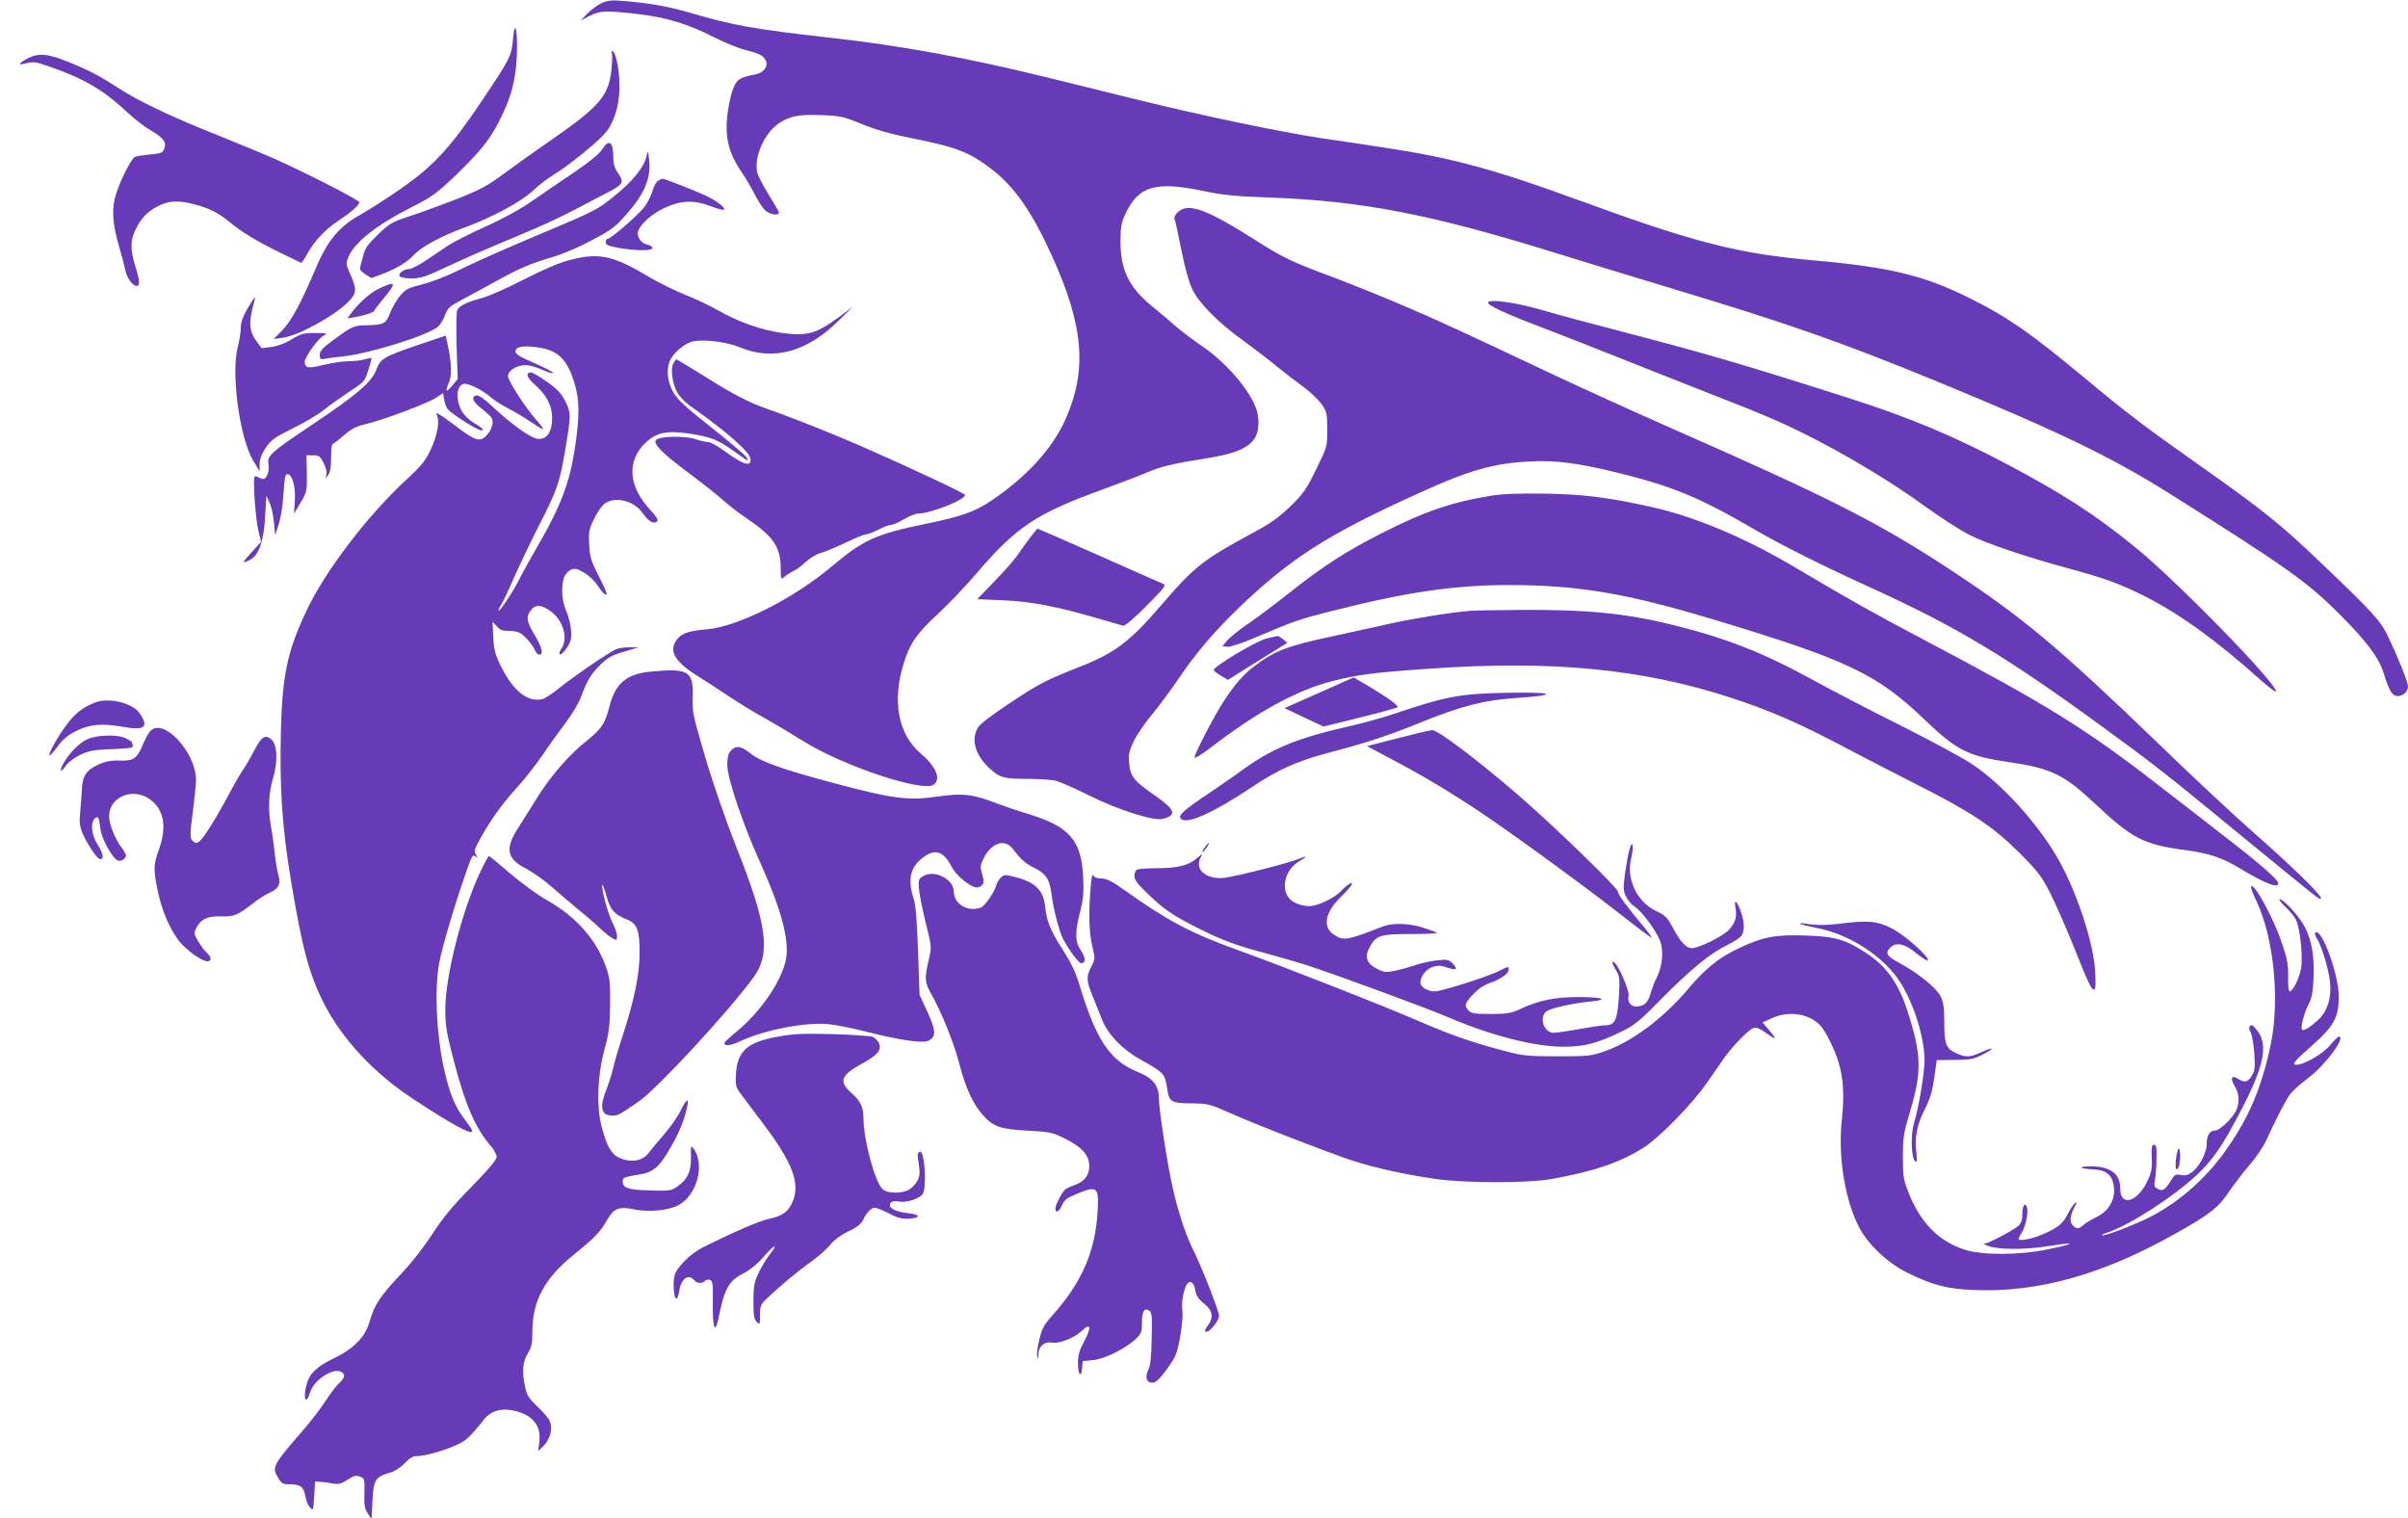 <?xml version="1.0" standalone="no"?>
<!DOCTYPE svg PUBLIC "-//W3C//DTD SVG 20010904//EN"
 "http://www.w3.org/TR/2001/REC-SVG-20010904/DTD/svg10.dtd">
<svg version="1.0" xmlns="http://www.w3.org/2000/svg"
 width="1280pt" height="807pt" viewBox="0 0 1280 807"
 preserveAspectRatio="xMidYMid meet">
<g transform="translate(0,807) scale(0.1,-0.1)"
fill="#673ab7" stroke="none">
<path d="M3195 8052 c-22 -11 -55 -36 -74 -55 l-34 -36 48 25 c57 28 85 29
259 9 150 -18 262 -52 404 -124 53 -27 126 -57 162 -66 78 -20 96 -29 110 -56
16 -29 -10 -65 -52 -74 -83 -16 -100 -26 -118 -69 -10 -22 -24 -77 -30 -121
-20 -133 -1 -222 69 -325 22 -32 54 -86 71 -120 17 -34 42 -73 55 -86 24 -24
75 -33 75 -14 0 6 -25 49 -55 97 -30 48 -58 102 -61 121 -15 81 40 204 114
255 59 40 108 50 228 45 101 -4 117 -7 214 -47 77 -32 156 -54 292 -81 214
-43 283 -71 395 -156 124 -95 216 -225 323 -460 172 -377 191 -614 71 -879
-70 -153 -204 -299 -388 -424 -90 -61 -160 -86 -350 -125 -268 -55 -335 -86
-503 -228 -202 -170 -494 -317 -660 -333 -98 -8 -135 -21 -160 -52 -47 -59
-17 -116 98 -190 48 -30 130 -83 182 -118 52 -35 136 -86 186 -113 50 -28 141
-82 203 -121 214 -134 642 -276 696 -231 38 31 10 96 -71 165 -121 103 -153
280 -89 483 33 104 69 156 182 260 52 48 140 140 196 205 219 257 322 326 680
456 93 34 199 74 235 90 70 31 149 49 322 76 222 35 286 91 266 229 -15 99
-149 264 -293 364 -49 33 -111 80 -139 104 -27 24 -83 72 -125 106 -128 103
-173 195 -173 352 0 67 5 96 22 134 71 158 161 185 423 130 99 -21 170 -28
351 -34 493 -19 855 -89 1518 -295 135 -42 416 -128 625 -191 626 -189 890
-282 1400 -491 660 -272 927 -401 1254 -607 605 -381 715 -459 882 -626 146
-145 213 -234 239 -316 29 -95 46 -124 75 -124 29 0 55 24 55 52 0 22 -51 149
-106 265 -39 82 -80 127 -348 383 -220 211 -317 289 -655 527 -296 209 -382
274 -621 473 -278 231 -402 317 -600 415 -240 120 -425 165 -820 200 -413 37
-632 92 -1256 320 -453 166 -680 227 -1034 280 -96 15 -249 38 -340 51 -226
35 -628 119 -970 203 -157 39 -368 91 -470 116 -443 109 -786 172 -1173 215
-406 46 -510 65 -742 133 -116 34 -229 53 -365 63 -51 4 -74 1 -105 -14z"/>
<path d="M2727 7863 c-7 -88 -17 -108 -161 -322 -169 -253 -260 -352 -431
-471 -77 -54 -175 -116 -217 -140 -112 -61 -176 -136 -238 -283 -79 -186 -129
-279 -178 -331 l-47 -48 50 7 c85 12 276 118 349 193 43 45 44 65 4 154 -19
42 -19 50 -7 80 33 81 153 174 345 271 98 49 125 69 224 163 131 126 184 192
234 291 63 125 87 214 93 343 6 135 -10 210 -20 93z"/>
<path d="M3252 7788 c4 -8 2 -49 -2 -92 -16 -140 -67 -197 -350 -391 -63 -44
-162 -114 -220 -157 -90 -67 -126 -86 -255 -137 -82 -32 -195 -73 -250 -91
-92 -30 -106 -39 -166 -97 -54 -52 -69 -73 -78 -111 -7 -26 -14 -54 -17 -63
-3 -11 7 -24 28 -37 l32 -20 62 23 c72 27 129 62 164 100 40 43 147 101 265
144 147 53 307 139 370 199 27 27 79 66 114 87 65 39 213 157 263 212 48 51
79 144 81 242 1 88 -16 186 -36 198 -6 4 -8 0 -5 -9z"/>
<path d="M148 7760 c-52 -28 -55 -39 -7 -26 36 9 51 7 122 -18 187 -65 288
-125 417 -246 36 -33 88 -74 116 -90 73 -43 90 -64 78 -98 -9 -25 -15 -27 -74
-33 -36 -3 -73 -9 -83 -13 -23 -11 -94 -159 -108 -227 -15 -68 -7 -144 24
-249 14 -47 28 -101 32 -121 6 -41 39 -89 61 -89 19 0 18 26 -7 106 -28 91
-27 138 4 199 31 61 68 97 127 124 54 25 102 26 183 5 77 -20 130 -46 187 -94
67 -55 142 -101 265 -161 61 -30 112 -55 115 -56 3 -2 18 20 34 49 39 69 94
128 164 174 70 47 112 84 112 99 0 11 -281 155 -455 233 -55 24 -190 80 -300
124 -248 99 -414 178 -526 250 -103 67 -156 95 -274 142 -101 41 -152 45 -207
16z"/>
<path d="M3200 7275 c-14 -23 -67 -66 -148 -121 -70 -47 -172 -116 -227 -155
-61 -42 -157 -95 -248 -135 -81 -37 -168 -81 -195 -99 -26 -17 -78 -52 -116
-78 -39 -26 -79 -47 -91 -47 -28 0 -60 -24 -51 -38 4 -7 32 -12 63 -12 48 0
76 9 182 59 122 57 164 75 451 196 74 31 187 84 250 118 63 33 140 74 170 89
72 38 78 50 46 97 -19 27 -26 50 -26 83 0 86 -23 102 -60 43z"/>
<path d="M3437 7241 c-12 -58 -74 -135 -169 -211 -100 -80 -88 -74 -458 -230
-146 -62 -313 -136 -371 -166 -61 -30 -144 -63 -193 -75 -78 -20 -90 -26 -121
-63 -18 -23 -42 -64 -52 -91 -21 -56 -34 -62 -126 -64 -67 -1 -76 -5 -174 -78
-58 -42 -73 -58 -73 -79 0 -24 3 -26 28 -21 15 3 56 9 92 12 148 16 458 113
510 160 11 10 27 37 36 61 14 37 25 47 88 80 39 20 130 70 202 110 97 53 163
82 250 108 78 22 161 57 238 98 108 57 126 70 191 145 91 104 125 185 116 278
-6 56 -7 58 -14 26z"/>
<path d="M3498 7109 c-10 -5 -22 -29 -29 -52 -6 -23 -25 -61 -42 -85 -31 -42
-180 -172 -198 -172 -5 0 -9 -8 -9 -18 0 -14 14 -20 70 -30 95 -16 183 -16
178 1 -3 6 -13 14 -24 16 -30 5 -54 32 -54 60 0 37 70 103 143 136 86 40 156
43 241 10 38 -14 71 -23 74 -20 11 11 -43 51 -103 78 -74 33 -214 87 -223 87
-4 0 -15 -5 -24 -11z"/>
<path d="M6279 6955 c-27 -15 -43 -40 -34 -55 3 -4 18 -76 35 -160 18 -92 41
-174 58 -208 35 -73 138 -177 267 -270 55 -40 134 -100 176 -135 42 -34 107
-84 145 -112 38 -27 82 -70 99 -93 28 -41 30 -50 30 -135 0 -92 0 -92 -59
-212 -51 -105 -68 -129 -135 -195 -58 -56 -104 -90 -186 -134 -283 -153 -324
-185 -505 -396 -162 -188 -241 -249 -422 -321 -192 -76 -223 -92 -378 -195
-97 -64 -162 -113 -172 -132 -38 -64 -13 -148 62 -216 56 -51 75 -56 203 -56
62 0 130 -5 152 -11 22 -6 103 -42 180 -80 148 -74 338 -134 385 -122 78 19
67 50 -42 125 -111 77 -130 100 -136 173 -4 47 0 64 26 118 17 34 61 98 98
142 36 44 97 126 135 182 93 138 195 258 325 383 273 262 474 391 959 610 265
121 392 157 586 167 140 8 263 -9 484 -64 278 -69 426 -131 705 -294 150 -87
349 -187 605 -304 476 -216 735 -372 1260 -755 264 -193 316 -233 720 -565
437 -358 425 -349 432 -341 11 10 -144 162 -354 347 -106 93 -331 303 -500
467 -546 526 -729 679 -1118 935 -378 248 -636 379 -1450 737 -209 92 -497
223 -640 290 -517 244 -603 284 -791 365 -105 46 -282 117 -392 159 -236 88
-265 102 -442 214 -218 138 -317 177 -371 147z"/>
<path d="M3025 6687 c-51 -13 -139 -51 -241 -103 -89 -46 -190 -90 -225 -99
-75 -20 -115 -39 -128 -62 -5 -10 -7 -89 -4 -193 l6 -175 -28 -33 c-34 -41
-40 -37 -19 14 17 40 15 103 -7 205 l-10 45 -127 -43 c-203 -69 -219 -78 -241
-137 -24 -66 -103 -134 -341 -293 -219 -147 -240 -165 -233 -207 7 -45 -12
-90 -35 -81 -9 4 -23 9 -31 13 -12 4 -13 -13 -8 -114 4 -65 13 -145 21 -177
l14 -57 -50 -55 c-53 -58 -54 -62 -13 -43 49 22 77 97 84 228 l7 115 16 -35
c10 -19 20 -66 24 -105 l7 -70 19 60 c11 34 22 104 25 163 5 78 9 102 20 102
26 0 46 -69 40 -143 l-4 -68 34 58 c34 56 35 60 34 155 l-2 98 35 0 c31 0 38
-5 56 -41 13 -24 19 -49 15 -62 -6 -21 -6 -22 9 -3 11 14 16 42 16 93 0 40 3
73 8 73 4 0 30 20 59 45 40 35 65 48 115 60 89 20 336 113 378 142 l35 23 6
-34 c3 -19 12 -43 20 -52 18 -22 137 -99 168 -109 34 -10 19 9 -27 35 -21 12
-48 36 -61 55 -43 63 -37 155 10 155 27 0 97 -36 137 -71 18 -16 59 -42 90
-58 31 -16 82 -46 112 -66 90 -61 96 -60 42 1 -60 68 -152 211 -152 235 0 24
33 49 73 56 35 5 56 0 130 -31 20 -9 37 -12 37 -8 0 5 -45 28 -100 52 -74 32
-100 48 -100 61 0 25 37 33 108 24 105 -13 154 -52 192 -151 37 -99 43 -176
25 -320 -28 -229 -73 -357 -214 -599 -32 -55 -73 -129 -91 -165 -33 -67 -110
-181 -110 -164 0 5 7 19 15 31 8 12 37 73 64 135 27 62 85 184 129 271 106
207 116 237 147 418 31 189 31 193 -1 258 -21 41 -42 63 -97 102 -38 27 -76
49 -83 49 -31 0 -25 -25 13 -59 68 -60 97 -114 98 -182 0 -74 -27 -115 -74
-112 -36 1 -146 80 -248 176 -39 37 -68 57 -80 55 -31 -6 -20 -34 26 -69 24
-19 49 -41 54 -50 14 -22 1 -66 -29 -96 -35 -35 -60 -26 -177 64 -61 46 -94
66 -87 52 19 -34 7 -108 -30 -188 -29 -61 -48 -85 -128 -159 -209 -192 -438
-493 -536 -705 -100 -214 -126 -340 -133 -642 -7 -291 7 -503 52 -776 61 -368
97 -504 175 -659 97 -192 266 -374 475 -511 211 -139 315 -195 315 -171 0 5
-16 30 -35 55 -59 77 -85 142 -117 285 -38 179 -49 409 -24 550 15 84 86 324
152 510 23 63 28 71 42 60 13 -12 14 -11 2 9 -12 19 -9 29 34 105 58 100 106
165 192 261 36 39 93 113 127 162 33 50 89 127 123 172 34 45 72 108 83 140
33 88 51 119 103 170 38 37 60 50 125 69 l78 23 -47 0 c-26 1 -60 -4 -75 -11
-39 -17 -236 -152 -306 -210 -33 -26 -70 -51 -83 -54 -77 -19 -153 40 -218
168 -34 67 -40 89 -44 160 l-4 83 21 -22 c25 -26 22 -25 79 -27 33 -2 50 -9
76 -35 19 -19 40 -47 47 -62 6 -16 18 -29 25 -29 25 0 15 40 -27 110 -43 72
-44 95 -11 133 22 25 53 21 99 -12 67 -48 95 -146 57 -199 -9 -13 -13 -26 -9
-30 8 -8 42 33 56 68 13 32 2 110 -23 167 -22 49 -26 132 -9 176 6 15 22 32
35 38 21 10 32 7 71 -15 25 -15 56 -44 70 -66 24 -38 43 -56 50 -48 3 2 -17
46 -43 97 -41 81 -47 102 -50 167 -4 68 -1 81 27 138 17 35 43 72 58 81 58 38
155 12 200 -54 30 -43 59 -59 76 -42 7 7 -3 25 -35 59 -118 126 -128 259 -29
356 58 57 115 69 236 51 112 -17 147 -31 229 -88 87 -62 90 -64 74 -38 -7 12
-91 83 -187 159 -137 108 -179 147 -202 187 -33 57 -39 127 -15 174 22 42 81
89 122 97 62 11 179 -4 246 -32 175 -73 352 -27 518 134 l85 83 -68 -51 c-127
-94 -175 -108 -308 -90 -109 15 -231 57 -338 118 -47 27 -129 66 -181 86 -52
21 -136 62 -187 92 -195 117 -268 133 -428 91z"/>
<path d="M2015 6536 c-47 -21 -114 -82 -152 -136 l-16 -23 39 7 c54 10 104 26
104 35 0 4 23 33 50 66 70 83 65 94 -25 51z"/>
<path d="M1315 6429 c-24 -42 -35 -72 -35 -101 0 -22 -7 -68 -16 -102 -37
-141 10 -485 82 -605 l34 -56 0 38 c0 25 10 53 32 86 29 43 46 55 142 103 60
29 135 73 166 98 31 25 93 69 138 99 80 52 82 55 100 115 11 33 18 62 17 63
-1 2 -17 -2 -36 -7 -18 -6 -57 -10 -86 -10 -28 0 -89 -9 -134 -20 -84 -20 -98
-17 -99 17 0 24 70 123 98 137 26 15 25 15 -43 16 -62 0 -76 -4 -125 -34 -34
-21 -75 -36 -107 -40 l-52 -7 -31 42 c-34 48 -38 92 -16 177 8 28 13 52 11 52
-2 0 -20 -27 -40 -61z"/>
<path d="M7910 6461 c0 -16 104 -63 310 -141 91 -35 260 -101 375 -147 116
-46 329 -131 475 -188 331 -129 416 -166 588 -255 202 -105 418 -237 578 -354
78 -56 181 -123 230 -148 91 -47 305 -119 542 -183 176 -48 255 -76 386 -141
186 -93 387 -237 624 -450 41 -36 76 -63 79 -60 24 24 -531 594 -753 772 -209
169 -371 274 -652 424 -294 157 -536 259 -862 363 -560 179 -767 239 -1200
352 -162 42 -356 94 -430 116 -143 42 -290 62 -290 40z"/>
<path d="M3579 6138 c-16 -30 -5 -109 22 -156 12 -21 43 -53 68 -70 195 -137
321 -248 321 -284 0 -41 -38 -29 -144 48 -33 24 -70 44 -81 44 -12 0 -43 7
-69 16 -53 18 -188 16 -208 -4 -19 -19 29 -69 170 -174 75 -56 160 -123 188
-149 29 -26 86 -70 127 -97 138 -94 176 -150 177 -261 0 -60 1 -63 18 -49 9 9
31 23 49 32 17 8 48 31 68 51 21 19 56 40 79 46 22 6 82 31 132 55 50 24 99
44 108 44 9 0 39 11 66 25 27 14 57 25 67 25 10 0 41 14 68 30 28 16 61 30 75
30 69 1 250 73 250 99 0 8 -300 149 -545 256 -143 63 -363 151 -495 197 -113
40 -189 79 -352 182 -76 47 -140 86 -142 86 -3 0 -10 -10 -17 -22z"/>
<path d="M7927 5435 c-210 -34 -354 -83 -582 -199 -189 -96 -312 -175 -495
-320 -74 -59 -174 -134 -222 -166 -48 -33 -96 -73 -108 -88 l-22 -27 26 -3
c14 -2 79 19 148 49 212 90 239 99 419 144 391 99 643 135 931 135 368 0 625
-44 1093 -185 705 -213 863 -288 1115 -530 171 -164 231 -194 447 -226 223
-32 293 -65 457 -219 202 -190 261 -220 491 -250 116 -16 189 -40 278 -94 134
-81 207 -110 207 -82 0 20 -87 97 -288 252 -97 76 -253 197 -347 269 -389 302
-594 429 -1250 775 -267 141 -374 201 -697 392 -249 147 -509 257 -728 308
-230 53 -380 73 -585 76 -140 2 -227 -1 -288 -11z"/>
<path d="M5473 5209 c-21 -28 -50 -69 -65 -91 -14 -21 -68 -83 -120 -136 l-93
-97 140 -6 c150 -7 279 -32 500 -96 66 -19 127 -37 135 -39 9 -3 57 38 124
105 94 95 107 111 90 117 -10 4 -165 72 -342 151 -178 79 -325 143 -327 143
-2 0 -20 -23 -42 -51z"/>
<path d="M7815 4823 c-116 -10 -288 -38 -430 -69 -88 -19 -230 -50 -315 -69
-227 -49 -295 -75 -398 -153 -60 -45 -100 -89 -162 -182 -49 -72 -160 -285
-160 -306 0 -8 37 15 83 50 246 190 460 307 647 355 137 35 219 46 525 67 641
45 1122 -1 1590 -153 209 -68 363 -135 593 -256 97 -52 277 -144 398 -206 292
-147 409 -225 549 -365 97 -97 117 -124 162 -211 28 -55 83 -181 123 -279 82
-205 96 -236 112 -236 7 0 9 30 5 98 -9 157 -104 440 -206 612 -111 187 -296
388 -451 490 -52 34 -219 124 -370 200 -151 75 -358 183 -459 238 -278 153
-474 230 -767 302 -242 60 -452 80 -794 78 -129 -1 -253 -3 -275 -5z"/>
<path d="M6733 4676 c-57 -14 -286 -151 -281 -168 2 -6 20 -20 40 -31 l35 -21
158 99 158 98 -23 19 c-12 10 -25 18 -29 17 -3 0 -29 -6 -58 -13z"/>
<path d="M3458 4500 c-128 -12 -188 -64 -218 -184 -24 -94 -42 -121 -131 -192
-87 -69 -188 -187 -258 -301 -30 -48 -74 -118 -97 -155 -72 -110 -60 -165 47
-218 32 -17 91 -58 130 -93 39 -34 103 -88 142 -121 40 -32 92 -77 117 -101
25 -23 55 -48 68 -54 20 -11 22 -9 22 13 0 14 -11 46 -24 71 -24 44 -63 191
-54 201 3 2 13 -25 22 -60 20 -72 41 -96 105 -122 58 -23 71 -56 71 -179 0
-112 -29 -254 -90 -440 -22 -66 -44 -142 -50 -170 -6 -27 -22 -78 -35 -112
-40 -100 -31 -143 30 -143 31 0 40 5 143 77 100 70 482 484 609 660 91 125 70
282 -91 685 -55 139 -122 331 -165 476 -66 223 -72 248 -69 321 5 145 -19 160
-224 141z"/>
<path d="M7011 4387 l-183 -81 103 -49 104 -49 190 47 c105 26 196 51 203 55
13 7 -64 61 -188 133 l-45 26 -184 -82z"/>
<path d="M7823 4379 c-107 -10 -201 -32 -378 -92 -71 -25 -184 -57 -250 -72
-293 -66 -425 -119 -581 -231 -43 -32 -131 -92 -194 -135 -123 -82 -156 -111
-145 -128 24 -39 164 22 375 162 139 94 242 140 402 183 217 57 323 92 505
166 220 88 330 116 505 128 203 13 210 30 13 28 -88 0 -201 -4 -252 -9z"/>
<path d="M509 4337 c-66 -25 -111 -59 -156 -121 -47 -63 -98 -155 -90 -162 2
-2 22 19 43 48 28 38 56 61 98 82 72 36 135 42 246 23 120 -22 144 -3 91 73
-37 53 -160 83 -232 57z"/>
<path d="M798 4183 c-9 -10 -26 -41 -38 -70 -32 -76 -49 -88 -123 -86 -47 2
-75 -4 -114 -21 -66 -31 -86 -61 -88 -139 -2 -34 -6 -87 -9 -117 -5 -39 -3
-67 8 -97 18 -51 75 -140 94 -148 26 -10 23 26 -7 72 -35 52 -42 121 -16 143
17 14 20 9 30 -61 6 -49 64 -153 91 -163 18 -7 44 10 44 27 0 5 -12 26 -26 45
-33 43 -64 122 -64 163 0 103 126 156 217 90 75 -54 91 -145 48 -266 -30 -84
-30 -104 -6 -223 22 -106 66 -206 116 -268 39 -47 119 -104 147 -104 24 0 23
23 -3 46 -12 10 -32 38 -46 61 -23 39 -23 44 -9 71 24 47 57 62 129 61 72 -2
88 5 169 67 31 25 73 51 92 59 46 20 60 46 47 88 -6 18 -15 73 -21 122 -5 50
-14 115 -20 144 -16 85 -12 176 11 253 28 91 23 182 -10 209 -32 26 -51 13
-91 -63 -18 -35 -45 -81 -60 -103 -15 -22 -44 -71 -64 -110 -20 -38 -54 -99
-75 -135 -87 -144 -103 -159 -131 -125 -10 13 -10 41 5 148 9 72 17 150 17
173 -3 151 -177 333 -244 257z"/>
<path d="M7430 4146 l-164 -42 124 -66 c168 -88 319 -178 486 -290 189 -127
578 -412 754 -551 80 -63 147 -113 149 -111 2 2 -14 24 -35 50 -94 111 -144
179 -144 195 0 19 -345 353 -523 507 -215 186 -435 353 -464 351 -10 0 -92
-20 -183 -43z"/>
<path d="M465 4141 c-44 -21 -90 -66 -125 -124 -28 -47 -20 -60 11 -16 12 18
46 43 78 58 47 21 73 26 169 29 95 4 112 7 108 19 -3 8 -6 16 -6 19 0 2 -13
10 -30 19 -42 22 -154 19 -205 -4z"/>
<path d="M3885 4080 c-14 -15 -19 -36 -19 -78 1 -71 82 -312 178 -524 108
-240 151 -400 135 -501 -19 -116 -135 -287 -269 -395 -30 -25 -56 -49 -58 -53
-8 -21 32 -19 80 5 126 60 347 104 472 92 38 -4 128 -21 200 -40 178 -45 299
-63 331 -48 42 19 41 52 -5 153 l-42 91 -8 232 c-6 169 -12 244 -24 281 -34
104 -16 172 59 223 60 42 103 24 145 -58 20 -39 82 -93 122 -106 12 -4 26 0
36 9 13 13 13 22 3 60 -12 40 -11 48 8 85 27 54 67 84 105 80 23 -2 40 -15 68
-53 25 -33 55 -58 89 -75 69 -33 89 -62 99 -147 10 -77 41 -197 61 -234 31
-59 83 -129 96 -129 25 0 25 28 -1 67 -32 47 -33 95 -5 205 17 66 21 102 17
183 -10 201 -72 272 -301 341 -45 13 -115 37 -157 53 -129 50 -182 56 -315 37
-156 -23 -241 -12 -544 69 -286 76 -397 116 -453 161 -49 39 -77 43 -103 14z"/>
<path d="M6413 3578 c-15 -20 -25 -38 -20 -38 3 0 12 11 21 25 17 26 16 35 -1
13z"/>
<path d="M8662 3555 c-7 -22 -17 -79 -24 -128 -10 -76 -10 -91 5 -122 9 -19
28 -42 42 -51 48 -31 132 -149 145 -203 13 -55 3 -127 -26 -183 -9 -17 -22
-52 -30 -79 -15 -51 -36 -69 -78 -69 -29 0 -48 27 -39 58 5 22 -50 154 -73
173 -20 17 -17 -1 7 -40 19 -32 20 -44 14 -144 -8 -121 -21 -147 -72 -147 -16
0 -77 -9 -138 -20 -60 -11 -122 -20 -137 -20 -50 0 -78 79 -40 112 19 18 135
44 234 54 105 10 70 24 -60 24 -127 0 -211 -17 -312 -64 -47 -22 -69 -26 -156
-26 -85 0 -103 3 -117 18 -25 27 -22 38 24 87 27 29 57 49 89 60 56 19 100 50
100 71 0 18 -3 18 -53 -8 -60 -30 -305 -108 -341 -108 -36 0 -76 24 -76 46 0
33 31 73 65 84 29 9 44 9 80 -4 49 -16 57 -8 24 25 -18 18 -28 20 -82 14 -33
-4 -84 -15 -113 -25 -28 -10 -76 -23 -107 -30 -50 -10 -60 -9 -97 10 -53 27
-67 60 -43 108 35 70 56 77 223 77 82 0 144 3 137 7 -7 5 -41 17 -76 28 -73
23 -160 25 -211 5 -192 -75 -208 -78 -261 -42 -61 41 -45 119 41 202 23 22 46
48 52 58 8 16 7 17 -9 9 -10 -6 -29 -22 -43 -37 -28 -31 -100 -69 -147 -79
-44 -10 -108 10 -132 41 -44 55 -17 153 54 194 46 27 45 33 -2 13 -54 -22
-329 -92 -394 -100 -93 -11 -158 41 -130 102 l12 26 -31 -26 c-44 -37 -102
-51 -210 -51 -52 0 -101 -4 -107 -8 -7 -5 -13 -20 -13 -34 0 -20 19 -44 73
-96 85 -82 136 -116 272 -184 121 -61 202 -91 360 -132 66 -18 156 -44 200
-58 154 -49 651 -232 767 -282 224 -96 456 -155 608 -155 110 0 174 16 300 76
76 36 99 54 215 172 160 162 265 248 355 292 38 18 74 42 79 53 15 28 14 70
-5 124 -20 58 -38 73 -29 23 9 -47 1 -77 -31 -115 -28 -34 -162 -101 -201
-101 -30 0 -61 33 -102 111 -29 53 -40 64 -89 87 -100 48 -158 169 -132 276
16 66 9 109 -8 51z"/>
<path d="M2552 3433 c-96 -203 -185 -553 -185 -728 0 -87 6 -123 46 -277 61
-233 116 -359 198 -452 16 -19 29 -44 29 -56 0 -15 -43 -66 -134 -159 -101
-102 -152 -165 -209 -252 -45 -70 -114 -158 -171 -217 -106 -113 -137 -160
-161 -246 -24 -84 -84 -145 -192 -197 -90 -44 -127 -79 -143 -137 -21 -77 -4
-117 19 -42 19 63 120 131 164 108 24 -12 21 -31 -9 -59 -15 -13 -47 -55 -72
-94 -25 -38 -75 -104 -111 -146 -174 -201 -178 -207 -141 -267 17 -28 25 -32
63 -32 54 0 73 -15 80 -64 4 -21 14 -47 24 -58 18 -20 18 -18 23 58 l5 79 30
-2 c17 -1 46 -5 66 -9 29 -5 44 -1 76 20 33 22 45 25 66 17 25 -10 26 -12 24
-88 -2 -64 2 -84 18 -108 l20 -30 5 98 c6 112 15 126 93 149 25 7 57 27 78 50
26 27 44 38 65 38 42 0 139 27 206 57 55 24 74 41 151 138 37 46 93 62 161 46
97 -22 143 -79 133 -164 l-6 -50 20 19 c45 41 61 103 38 147 -7 12 -35 45 -64
72 -44 42 -55 59 -64 103 -17 83 -13 132 14 177 21 34 25 53 25 120 1 160 64
279 217 403 117 95 142 121 180 187 37 63 62 73 146 56 77 -15 176 -6 230 21
101 51 147 217 83 303 -13 18 -15 14 -13 -45 2 -76 -19 -121 -74 -158 -31 -22
-42 -23 -145 -20 -115 3 -144 13 -144 49 0 19 11 24 80 34 87 14 116 40 184
162 42 76 66 137 80 206 10 44 -9 31 -35 -25 -13 -28 -53 -86 -89 -128 -36
-41 -72 -85 -80 -96 -32 -45 -92 -56 -155 -30 -44 19 -68 59 -95 160 -31 112
-25 277 14 421 23 84 28 122 29 235 1 121 -1 142 -24 206 -52 143 -159 263
-312 349 -47 26 -134 90 -194 141 -59 51 -111 93 -114 94 -3 0 -24 -39 -47
-87z"/>
<path d="M4920 3419 c-13 -6 -28 -15 -32 -22 -12 -17 -1 -94 34 -237 31 -125
31 -125 14 -195 -22 -96 -21 -117 14 -178 57 -102 122 -264 150 -374 32 -125
74 -215 126 -272 54 -60 90 -73 236 -81 124 -7 132 -9 206 -46 87 -45 122 -86
122 -144 0 -47 -26 -81 -76 -99 -22 -7 -45 -18 -52 -24 -17 -14 -52 -82 -52
-102 0 -27 21 -16 35 18 11 27 26 39 77 60 111 47 121 39 112 -99 -13 -209
-84 -371 -238 -544 -45 -50 -57 -71 -71 -129 -9 -38 -15 -80 -12 -92 3 -19 5
-17 6 9 2 46 31 72 74 65 41 -6 118 25 159 64 45 43 51 18 13 -53 -27 -51 -35
-77 -35 -119 0 -62 17 -84 22 -28 l3 38 55 5 c62 6 173 61 228 113 28 27 32
38 32 81 0 63 12 86 37 70 16 -10 18 -26 15 -149 -2 -99 -7 -146 -18 -167 -19
-37 -10 -68 21 -68 17 0 36 16 67 58 24 31 49 69 55 84 22 49 44 196 38 241
-7 43 8 121 27 144 16 20 35 4 42 -36 4 -28 16 -46 46 -70 47 -37 53 -76 19
-119 -15 -19 -17 -28 -8 -31 17 -5 69 58 69 85 0 24 -93 262 -135 345 -39 76
-80 198 -109 325 -30 129 -76 426 -76 488 0 65 -32 106 -110 137 -148 59 -222
168 -309 454 -22 74 -46 125 -90 194 -69 107 -87 152 -96 236 -9 81 -51 124
-148 150 -64 17 -68 17 -86 1 -11 -10 -22 -29 -26 -43 -8 -34 -60 -109 -80
-117 -70 -26 -145 18 -145 85 0 60 -88 111 -150 88z"/>
<path d="M5797 3348 c-11 -137 -8 -236 9 -307 16 -65 16 -68 -5 -109 -27 -53
-27 -73 5 -152 14 -36 38 -94 52 -130 31 -78 107 -158 201 -210 131 -74 133
-75 146 -161 10 -66 21 -73 126 -74 91 -1 98 -3 209 -52 141 -63 526 -212 651
-253 118 -38 281 -74 434 -96 166 -24 495 -24 625 -1 231 42 373 92 495 172
82 55 249 226 323 332 34 49 79 112 99 142 47 65 128 148 155 157 14 4 34 -4
63 -25 58 -42 63 -39 20 12 l-36 42 48 22 c90 42 200 26 260 -39 28 -30 77
-129 97 -198 25 -83 30 -177 17 -298 -22 -196 15 -430 92 -577 47 -91 154
-191 257 -241 135 -66 208 -85 351 -91 344 -15 692 83 1086 307 172 97 216
132 271 215 26 38 76 103 111 144 35 40 74 99 88 130 43 97 104 215 128 247
13 17 56 55 95 84 90 67 203 220 162 220 -4 0 -25 -21 -46 -46 -38 -46 -139
-104 -179 -104 -28 0 -12 19 89 108 111 98 137 148 136 257 0 113 -90 360
-123 339 -6 -4 -5 -14 5 -29 25 -38 64 -165 71 -231 10 -87 -13 -161 -64 -207
-47 -42 -78 -60 -85 -49 -8 13 13 90 36 135 17 32 23 65 26 137 5 113 -9 196
-44 268 -27 55 -114 152 -136 152 -7 0 6 -18 29 -39 22 -21 48 -51 56 -67 24
-47 40 -204 28 -266 -12 -55 -44 -118 -60 -118 -6 0 -9 34 -8 78 1 65 -4 94
-36 187 -44 128 -144 311 -161 294 -4 -3 9 -39 29 -80 92 -195 124 -522 76
-758 -46 -221 -111 -380 -225 -545 -107 -158 -250 -287 -409 -371 -80 -42
-256 -110 -264 -101 -2 2 13 10 34 16 110 36 346 188 469 303 84 79 135 151
228 329 126 238 153 354 101 431 -14 20 -29 37 -34 37 -17 0 -20 -14 -7 -39 7
-14 16 -65 19 -112 5 -73 3 -90 -13 -117 -22 -36 -39 -39 -74 -16 -34 22 -42
1 -17 -40 23 -37 27 -80 10 -123 -15 -41 -89 -113 -116 -113 -27 0 -43 -27
-43 -71 0 -44 -35 -113 -72 -145 -25 -20 -38 -24 -64 -20 -29 6 -34 3 -53 -28
-32 -51 -46 -60 -71 -46 -19 10 -21 17 -15 48 4 21 8 71 8 112 2 61 -1 75 -13
75 -12 0 -14 -13 -12 -67 3 -51 -1 -77 -18 -115 -54 -123 -150 -154 -150 -48
0 76 -53 115 -156 115 -73 0 -63 -12 12 -16 72 -3 104 -31 111 -95 7 -68 -28
-127 -94 -159 -28 -14 -60 -33 -70 -43 -25 -22 -36 -21 -56 1 -18 19 -13 53
14 103 11 21 10 22 -3 12 -8 -7 -25 -33 -38 -59 -27 -51 -49 -69 -136 -107
-53 -23 -124 -36 -124 -23 0 3 8 20 19 38 21 37 34 108 25 132 -11 28 -24 6
-24 -38 0 -31 -6 -48 -22 -63 -26 -23 -157 -92 -179 -94 -8 -1 4 -7 26 -14 54
-18 189 -18 305 0 52 8 101 15 109 15 33 0 -1 -10 -104 -31 -153 -32 -352 -32
-444 -1 -135 44 -231 142 -293 295 -30 76 -33 90 -33 197 0 105 4 127 39 245
63 212 60 300 -16 535 -46 142 -111 234 -215 302 -111 74 -167 90 -323 95
-160 6 -230 -7 -354 -66 -109 -51 -179 -107 -277 -223 -127 -150 -295 -276
-436 -325 -74 -26 -88 -28 -253 -28 -159 0 -185 3 -280 28 -170 44 -283 83
-465 162 -182 79 -719 290 -956 375 -245 88 -375 157 -591 311 -76 54 -104 69
-132 69 -22 0 -38 6 -44 16 -6 11 -11 -11 -15 -68z"/>
<path d="M9567 3160 c4 -4 46 -14 92 -23 172 -33 354 -151 441 -287 74 -115
130 -296 130 -417 0 -67 -31 -253 -56 -333 -18 -62 -15 -183 6 -203 10 -10 11
1 6 53 -9 81 5 145 49 231 25 49 37 92 47 160 l13 94 95 1 c83 0 102 4 148 28
70 36 62 44 -11 11 -58 -27 -83 -27 -139 2 -44 22 -53 49 -53 158 0 80 -4 108
-20 140 -22 44 -120 123 -218 176 -66 35 -77 51 -52 79 31 34 77 26 140 -26
31 -25 59 -43 63 -40 14 14 -125 138 -192 171 -78 40 -130 44 -286 24 -57 -7
-106 -8 -148 -2 -35 6 -59 7 -55 3z"/>
<path d="M4131 2559 c-159 -29 -212 -77 -219 -198 -3 -57 0 -70 20 -98 12 -17
66 -88 118 -157 167 -220 208 -332 159 -433 -23 -48 -53 -68 -129 -84 -46 -10
-180 -68 -339 -147 -71 -35 -148 -112 -156 -155 -9 -45 -2 -122 10 -120 6 1
13 20 16 42 9 64 49 92 79 56 15 -18 42 -19 57 -4 7 7 19 9 28 5 13 -5 16 -23
14 -121 -2 -135 12 -172 31 -79 29 150 54 196 128 233 37 19 76 50 111 90 58
67 83 77 32 12 -17 -21 -44 -66 -59 -98 -23 -50 -27 -71 -27 -150 0 -75 3 -96
18 -110 16 -16 17 -15 17 36 0 50 3 57 38 90 72 69 167 147 233 194 37 26 82
65 100 88 21 26 55 52 96 72 45 21 69 39 80 61 22 44 43 66 64 66 9 0 43 -14
75 -30 46 -25 68 -30 106 -28 64 4 62 22 -4 29 -61 7 -98 23 -98 43 0 18 20
25 51 19 39 -7 107 15 124 41 22 34 10 229 -14 224 -9 -2 -15 -12 -13 -23 14
-92 13 -103 -2 -133 -9 -17 -30 -38 -46 -47 -40 -21 -113 -19 -138 3 -40 35
-102 263 -102 377 0 60 -16 93 -64 135 -69 61 -57 94 54 155 86 47 108 74 92
111 -7 13 -22 28 -34 33 -13 4 -108 11 -213 14 -160 4 -206 2 -294 -14z"/>
<path d="M11578 1960 c-12 -30 -18 -99 -9 -105 6 -3 13 10 16 28 8 40 2 100
-7 77z"/>
</g>
</svg>
